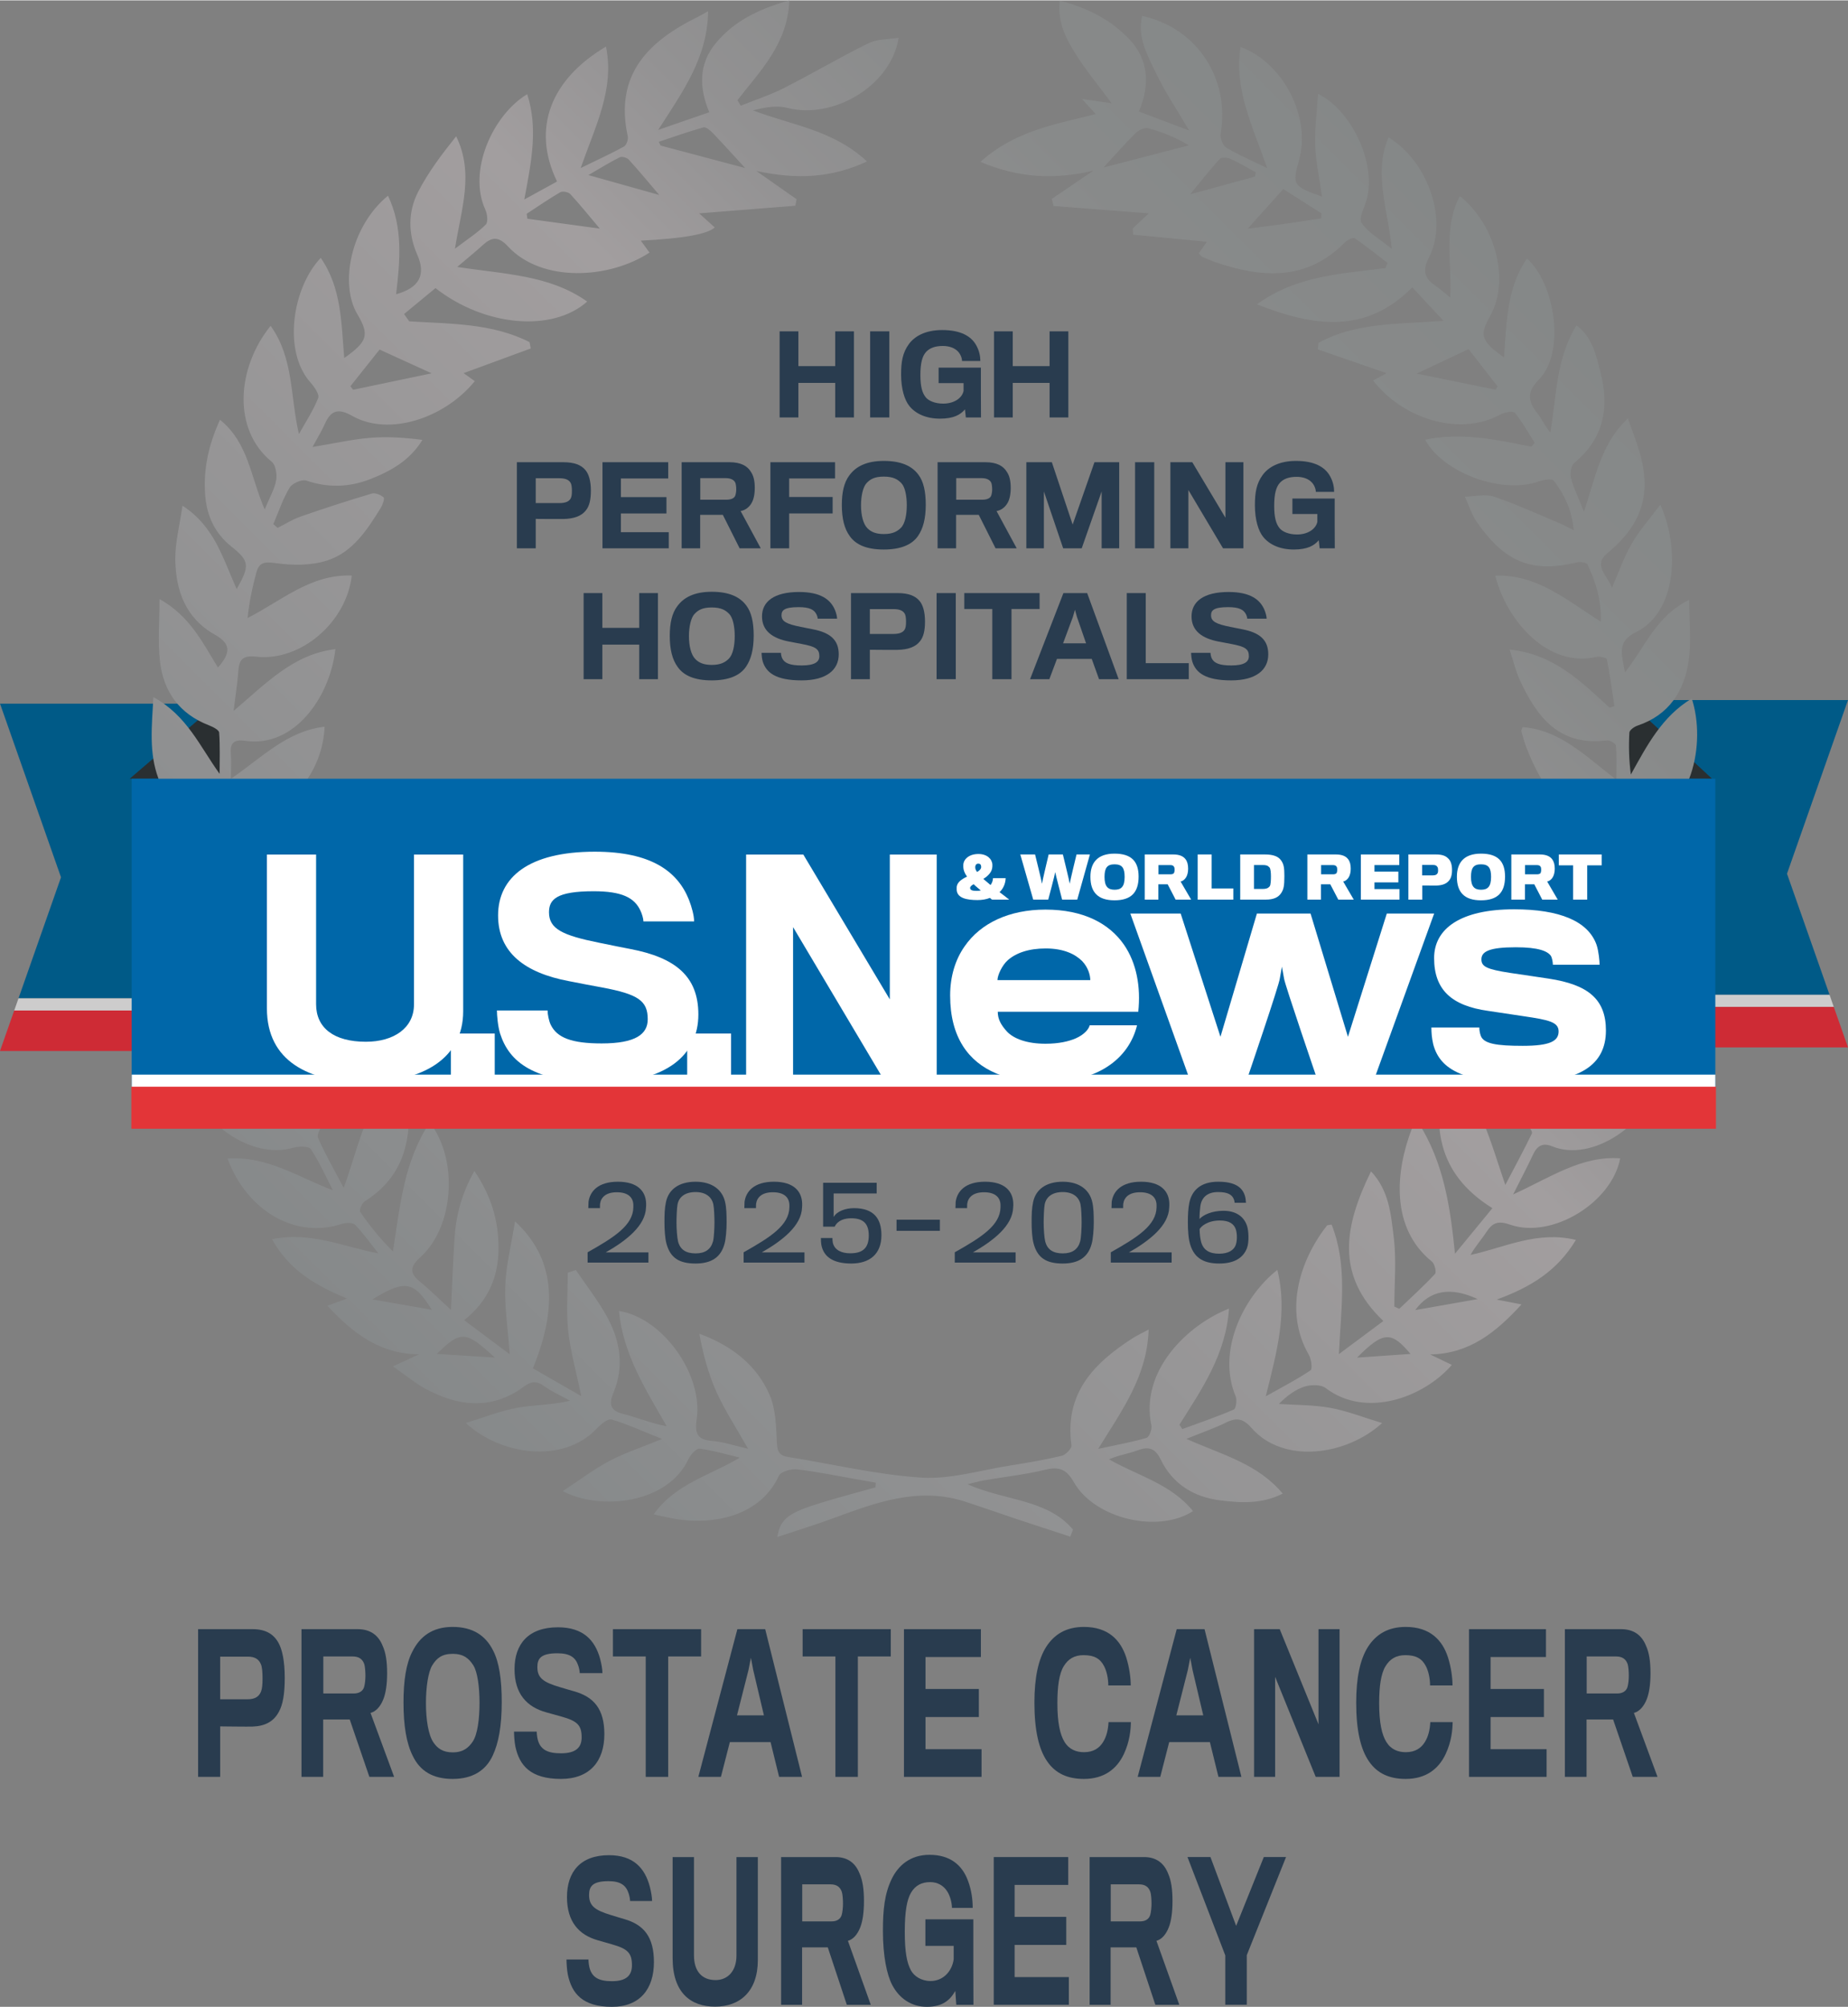<?xml version="1.0" encoding="UTF-8"?><svg id="Layer_1" xmlns="http://www.w3.org/2000/svg" xmlns:xlink="http://www.w3.org/1999/xlink" width="720" height="782" viewBox="0 0 720 781.699"><rect x="0" y="0" width="720" height="781.699" fill="#808080" stroke="none"/><defs><style>.cls-1{fill:#e33538;}.cls-2{fill:#0067a9;}.cls-3{fill:#fff;}.cls-4{fill:#ce2b35;}.cls-5{fill:#293c4f;}.cls-6{fill:url(#linear-gradient);fill-rule:evenodd;}.cls-7{fill:#2a2f31;}.cls-8{fill:#005a87;}.cls-9{fill:#cdcccc;}</style><linearGradient id="linear-gradient" x1="141.007" y1="522.148" x2="578.783" y2="84.373" gradientUnits="userSpaceOnUse"><stop offset="0" stop-color="#86898a"/><stop offset=".179" stop-color="#8f9091"/><stop offset=".589" stop-color="#a29e9f"/><stop offset=".702" stop-color="#939293"/><stop offset=".841" stop-color="#888a8a"/><stop offset="1" stop-color="#858888"/></linearGradient></defs><polygon class="cls-8" points=".006 273.984 85.295 273.984 85.295 388.812 7.207 388.812 23.768 341.643 .006 273.984"/><polygon class="cls-9" points="85.295 393.536 5.542 393.536 7.207 388.812 85.295 388.812 85.295 393.536"/><polygon class="cls-4" points="85.295 409.302 0 409.302 5.542 393.536 85.295 393.536 85.295 409.302"/><polygon class="cls-7" points="85.79 303.128 85.79 272.976 50.52 303.247 85.79 303.128"/><path class="cls-5" d="M108.653,666.762c-2.039,3.86-5.52,5.608-10.29,5.754-1.143.074-12.579-.072-12.579-.072v19.666h-8.599v-57.544h21.227c4.971,0,8.104,1.821,10.044,5.245,1.54,2.695,2.482,7.285,2.482,13.767,0,6.117-.696,10.343-2.285,13.184ZM101.692,648.333c-.795-2.039-2.384-3.059-5.07-3.059h-10.839v16.606h10.691c3.03,0,4.472-1.165,5.217-2.987.45-1.164.598-2.767.598-5.171,0-2.549-.197-4.442-.598-5.39Z"/><path class="cls-5" d="M149.381,661.809c-1.192,3.059-3.034,4.879-5.021,5.389l9.197,24.912h-9.643l-7.657-22.361h-10.34v22.361h-8.452v-57.544h21.874c5.02,0,8.104,2.405,9.742,6.483,1.195,2.623,1.743,5.973,1.743,10.709,0,4.37-.548,7.792-1.445,10.051ZM141.925,648.188c-.696-2.039-2.187-2.987-4.521-2.987h-11.436v14.423h11.929c1.891,0,3.382-.801,3.93-2.404.348-1.092.549-2.987.549-4.442,0-1.675-.151-3.642-.45-4.59Z"/><path class="cls-5" d="M192.149,642.944c2.285,4.442,3.333,11.071,3.333,20.03,0,9.396-1.245,15.952-3.48,20.76-2.735,5.973-7.956,9.177-15.659,9.177-7.657,0-12.726-3.06-15.56-9.032-2.44-4.881-3.579-11.728-3.579-20.76,0-8.522,1.041-15.151,3.379-19.666,2.932-5.973,7.805-9.761,15.76-9.761,7.805,0,12.825,3.279,15.807,9.251ZM184.147,678.416c1.888-2.768,2.682-8.814,2.682-15.15,0-6.191-.795-12.092-2.436-14.641-1.688-2.623-3.727-4.444-8.051-4.444-4.226,0-6.265,1.749-7.956,4.516-1.543,2.551-2.436,8.45-2.436,14.641,0,6.483.942,12.456,2.932,15.37,1.593,2.331,3.677,3.86,7.509,3.86,4.074,0,6.163-1.821,7.755-4.152Z"/><path class="cls-5" d="M218.562,692.911c-11.879,0-16.158-5.245-17.747-12.528-.397-1.895-.549-4.735-.549-5.901h8.849c0,1.02.249,2.768.548,3.642,1.093,3.351,3.677,4.807,8.898,4.807,5.966,0,8.054-2.404,8.054-6.191,0-4.735-1.642-6.411-8.005-8.158-1.142-.292-4.025-1.093-5.765-1.603-7.657-2.113-12.379-7.284-12.379-16.826,0-9.761,5.368-16.316,16.903-16.316,9.844,0,14.463,5.026,16.453,12.31.499,1.893.893,4.078.893,5.535h-8.845c0-.656-.25-1.967-.549-2.841-1.044-3.204-3.182-4.88-8.153-4.88-6.515,0-7.805,2.113-7.805,5.39,0,4.226,2.338,5.901,8.751,7.794,1.99.584,4.57,1.383,5.467,1.603,7.805,2.185,11.883,6.918,11.883,16.752,0,10.417-5.618,17.409-16.903,17.409Z"/><path class="cls-5" d="M260.334,645.201v46.909h-8.751v-46.909h-12.776v-10.635h34.351v10.635h-12.825Z"/><path class="cls-5" d="M280.876,692.11h-8.796l15.209-57.544h10.839l14.369,57.544h-8.951l-3.329-13.548h-15.859l-3.48,13.548ZM293.455,650.446l-.893-4.735-.949,4.807-4.472,17.627h10.49l-4.176-17.699Z"/><path class="cls-5" d="M334.233,645.201v46.909h-8.75v-46.909h-12.776v-10.635h34.351v10.635h-12.825Z"/><path class="cls-5" d="M352.194,692.11v-57.544h29.974v10.854h-21.576v12.454h20.781v10.927h-20.781v12.528h21.825v10.781h-30.224Z"/><path class="cls-5" d="M437.866,683.224c-2.735,5.827-7.706,9.687-15.56,9.687-6.314,0-11.085-2.113-14.319-6.846-3.231-4.662-4.971-12.018-4.971-22.873,0-9.759,1.54-16.898,4.574-21.705,3.182-4.953,7.857-7.794,14.716-7.794,9.446,0,14.266,5.099,16.457,11.8,1.241,3.86,1.786,8.086,1.786,10.999h-8.747c0-2.695-.598-5.463-1.593-7.43-1.54-3.059-3.927-4.37-8.054-4.37-3.628,0-6.012,1.529-7.706,4.298-1.786,2.913-2.482,7.794-2.482,14.423,0,7.648,1.041,12.236,2.784,15.077,1.835,2.987,4.62,4.006,7.605,4.006,3.73,0,6.015-1.675,7.407-3.932,1.343-2.185,1.94-4.59,2.137-7.794h8.701c-.053,3.059-.45,7.574-2.735,12.456Z"/><path class="cls-5" d="M452.048,692.11h-8.799l15.212-57.544h10.839l14.365,57.544h-8.947l-3.333-13.548h-15.855l-3.48,13.548ZM464.624,650.446l-.893-4.735-.946,4.807-4.475,17.627h10.49l-4.176-17.699Z"/><path class="cls-5" d="M512.612,692.11l-15.806-38.969v38.969h-8.205v-57.544h9.995l15.11,37.076v-37.076h8.205v57.544h-9.299Z"/><path class="cls-5" d="M563.234,683.224c-2.732,5.827-7.703,9.687-15.56,9.687-6.314,0-11.085-2.113-14.316-6.846-3.231-4.662-4.971-12.018-4.971-22.873,0-9.759,1.54-16.898,4.574-21.705,3.182-4.953,7.854-7.794,14.713-7.794,9.446,0,14.27,5.099,16.457,11.8,1.241,3.86,1.79,8.086,1.79,10.999h-8.751c0-2.695-.594-5.463-1.589-7.43-1.543-3.059-3.927-4.37-8.054-4.37-3.628,0-6.015,1.529-7.706,4.298-1.79,2.913-2.486,7.794-2.486,14.423,0,7.648,1.044,12.236,2.785,15.077,1.839,2.987,4.623,4.006,7.604,4.006,3.73,0,6.015-1.675,7.407-3.932,1.343-2.185,1.941-4.59,2.137-7.794h8.701c-.049,3.059-.446,7.574-2.735,12.456Z"/><path class="cls-5" d="M572.346,692.11v-57.544h29.978v10.854h-21.576v12.454h20.781v10.927h-20.781v12.528h21.825v10.781h-30.227Z"/><path class="cls-5" d="M641.611,661.809c-1.195,3.059-3.034,4.879-5.024,5.389l9.197,24.912h-9.643l-7.654-22.361h-10.343v22.361h-8.452v-57.544h21.874c5.02,0,8.104,2.405,9.745,6.483,1.192,2.623,1.74,5.973,1.74,10.709,0,4.37-.548,7.792-1.441,10.051ZM634.154,648.188c-.696-2.039-2.19-2.987-4.525-2.987h-11.436v14.423h11.932c1.891,0,3.382-.801,3.927-2.404.348-1.092.549-2.987.549-4.442,0-1.675-.151-3.642-.446-4.59Z"/><path class="cls-5" d="M238.414,781.699c-11.499,0-15.637-5.245-17.177-12.528-.387-1.895-.527-4.735-.527-5.901h8.564c0,1.02.239,2.768.527,3.642,1.062,3.35,3.561,4.807,8.613,4.807,5.776,0,7.798-2.404,7.798-6.191,0-4.735-1.589-6.411-7.748-8.158-1.104-.292-3.895-1.093-5.583-1.603-7.411-2.113-11.981-7.285-11.981-16.826,0-9.761,5.196-16.316,16.362-16.316,9.527,0,14.003,5.026,15.926,12.31.485,1.893.869,4.078.869,5.535h-8.568c0-.656-.239-1.967-.527-2.841-1.013-3.204-3.08-4.88-7.893-4.88-6.304,0-7.555,2.113-7.555,5.39,0,4.226,2.264,5.901,8.469,7.794,1.927.584,4.426,1.383,5.295,1.603,7.555,2.185,11.499,6.919,11.499,16.752,0,10.417-5.435,17.409-16.362,17.409Z"/><path class="cls-5" d="M278.612,781.625c-9.478,0-16.551-5.39-16.551-18.865v-39.407h8.321v38.313c0,6.047,2.985,9.615,8.42,9.615,4.767,0,8.135-3.568,8.135-9.541v-38.387h8.325v40.134c0,12.164-6.933,18.137-16.65,18.137Z"/><path class="cls-5" d="M335.217,750.596c-1.153,3.059-2.936,4.879-4.859,5.389l8.901,24.912h-9.334l-7.411-22.361h-10.009v22.361h-8.181v-57.543h21.171c4.862,0,7.847,2.404,9.432,6.483,1.157,2.623,1.684,5.973,1.684,10.709,0,4.37-.527,7.792-1.396,10.051ZM328,736.975c-.675-2.039-2.116-2.987-4.38-2.987h-11.067v14.423h11.552c1.828,0,3.27-.801,3.8-2.404.334-1.092.531-2.987.531-4.442,0-1.675-.148-3.643-.436-4.59Z"/><path class="cls-5" d="M372.578,780.897l-.387-5.389c-2.018,3.568-4.957,6.191-11.067,6.191-5.966,0-10.73-3.204-13.521-8.522-2.067-3.934-3.607-11.29-3.607-20.978,0-8.378.626-14.569,3.463-20.396,2.454-5.026,7.073-9.323,14.678-9.323,8.082,0,12.751,4.006,15.012,10.125,1.396,3.788,1.828,7.43,1.828,10.561h-8.086c0-1.893-.672-4.662-1.874-6.483-1.346-2.111-3.61-3.568-6.592-3.568-3.368,0-5.776,1.311-7.411,4.006-1.684,2.768-2.503,7.502-2.503,15.368,0,7.868.819,12.02,2.359,14.933,1.248,2.331,4.039,4.224,7.699,4.224,4.859,0,8.322-3.714,8.997-8.448v-5.245h-11.018v-10.343h18.668v17.773c0,7.065.049,15.296.049,15.514h-6.687Z"/><path class="cls-5" d="M387.175,780.897v-57.543h29.015v10.854h-20.886v12.454h20.116v10.926h-20.116v12.528h21.129v10.781h-29.257Z"/><path class="cls-5" d="M455.423,750.596c-1.157,3.059-2.935,4.879-4.862,5.389l8.902,24.912h-9.334l-7.411-22.361h-10.009v22.361h-8.177v-57.543h21.171c4.859,0,7.843,2.404,9.432,6.483,1.153,2.623,1.684,5.973,1.684,10.709,0,4.37-.531,7.792-1.396,10.051ZM448.206,736.975c-.675-2.039-2.12-2.987-4.38-2.987h-11.067v14.423h11.549c1.828,0,3.273-.801,3.801-2.404.337-1.092.531-2.987.531-4.442,0-1.675-.144-3.643-.432-4.59Z"/><path class="cls-5" d="M485.753,761.594v19.302h-8.371v-19.23l-14.727-38.313h8.951l10.009,26.805,10.779-26.805h8.663l-15.304,38.241Z"/><polygon class="cls-8" points="720 272.586 634.708 272.586 634.708 387.413 712.81 387.413 696.232 340.244 720 272.586"/><polygon class="cls-9" points="634.708 392.137 714.455 392.137 712.81 387.413 634.708 387.413 634.708 392.137"/><polygon class="cls-4" points="634.708 407.909 720 407.909 714.455 392.137 634.708 392.137 634.708 407.909"/><polygon class="cls-7" points="634.479 303.128 634.479 272.976 667.02 303.247 634.479 303.128"/><path class="cls-6" d="M589.098,394.967c-1.662-7.753-3.633-15.449-4.875-23.267-.676-4.262-.118-8.716-.118-13.081.628-.219,1.254-.432,1.882-.652,2.416,1.971,4.833,3.945,7.904,6.446-1.784-11.315-3.447-21.836-5.107-32.354.791-.225,1.585-.459,2.38-.69,13.763,9.451,20.902,23.963,29.894,38.666,1.022-5.649,2.232-11.271,2.881-16.952.116-1.007-1.938-2.993-3.278-3.31-13.701-3.293-19.735-13.446-23.315-25.739-1.031-3.545-1.316-7.303-2.181-12.367,14.101,5.619,21.842,16.329,31.088,28.655,1.014-7.26,1.92-12.722,2.377-18.217.066-.77-2.024-2.382-3.221-2.496-17.639-1.674-25.081-14.192-30.744-28.637-.8-2.042-1.328-4.196-1.953-6.306-.047-.175.131-.418.522-1.529,14.433,1.067,24.183,11.021,36.512,20.508,0-5.465.207-9.43-.166-13.336-.074-.809-2.383-2.149-3.503-2.004-18.653,2.41-27.425-9.231-34.069-23.815-1.437-3.159-2.223-6.618-3.853-11.594,17.45,1.861,27.997,12.663,38.969,22.68.619-.216,1.236-.427,1.858-.643-.919-6.096-1.725-12.219-2.934-18.259-.116-.578-2.839-1.194-4.143-.889-18.641,4.347-34.867-13.858-39.339-31.657,16.27-.587,27.659,9.43,41.126,17.939.305-8.648-2.06-15.577-5.162-22.272-.353-.762-2.718-1.141-3.954-.853-17.755,4.155-28.089.169-39.188-15.722-2.048-2.934-3.118-6.544-4.638-9.845,3.811-.075,7.969-1.171,11.366-.024,8.778,2.958,17.224,6.896,25.783,10.476,1.363.569,2.661,1.307,5.204,2.575-.619-8.064-3.74-13.959-7.726-19.311-.667-.895-4.084-.332-5.945.347-13.956,5.047-36.983-3.115-44.19-16.294,14.16-2.931,27.784-.018,41.413,2.735.429-.498.865-.993,1.298-1.49-2.525-3.954-4.795-8.114-7.753-11.703-.676-.818-4.04-.211-5.657.673-16.187,8.793-38.242,1.425-49.551-13.265,1.923-1.055,3.785-2.075,5.207-2.86-8.716-3.02-17.734-6.141-26.755-9.267.086-.842.169-1.689.255-2.537,14.373-7.919,30.605-7.27,48.716-8.582-4.677-5.017-8.132-8.725-12.168-13.058-18.191,18.345-38.355,15.336-60.529,6.629,15.683-11.386,33.172-11.866,50.112-14.145.255-.676.507-1.351.762-2.024-4.229-3.236-8.375-6.606-12.782-9.576-.652-.435-2.901.649-3.835,1.598-14.833,15.079-32.14,13.908-50.221,7.8-1.885-.637-3.713-1.452-5.539-2.258-.353-.157-.557-.658-1.108-1.354.993-1.423,2.06-2.94,3.097-4.419-9.564-.922-19.13-1.837-28.694-2.756-.062-.806-.127-1.609-.193-2.416,1.959-1.84,3.918-3.684,6.277-5.903-12.809-.984-24.96-1.92-37.104-2.857-.225-.924-.447-1.852-.672-2.777,4.893-3.328,9.786-6.656,16.134-10.974-15.601,3.615-29.363,2.721-43.953-3.444,13.526-12.24,29.517-14.676,44.904-18.626-2.051-2.264-3.746-4.137-5.441-6.01l-.083.104c3.411.495,6.819.987,11.73,1.698-5.212-7.042-9.854-12.619-13.701-18.706-3.864-6.105-7.512-12.545-6.529-21.282,10.699,2.807,19.708,7.32,26.877,14.78,7.732,8.037,8.423,17.719,3.962,28.43,6.39,2.409,12.21,4.605,19.607,7.394-4.911-8.354-9.341-14.898-12.729-21.945-3.381-7.033-7.593-14.142-5.592-22.689,21.347,4.635,34.295,24.456,30.576,45.972-.285,1.662.853,4.516,2.22,5.346,4.508,2.741,9.421,4.801,15.912,7.975-5.601-16.276-13.013-30.629-10.379-47.213,16.798,6.182,27.464,27.446,22.793,44.039-2.726,9.697-2.409,10.269,8.953,14.258-.987-6.971-2.407-13.351-2.652-19.779-.249-6.541.658-13.126,1.093-20.212,12.409,5.85,22.885,26.29,18.979,41.055-.827,3.118-3.239,7.314-2.042,9.149,2.374,3.663,6.742,6.034,11.786,10.159-1.479-15.686-7.261-29.435-1.248-43.42,15.313,9.282,23.306,32.078,15.761,46.719-2.925,5.675-1.482,8.351,2.827,11.321,1.538,1.058,2.931,2.326,5.444,4.342.696-14.027-2.766-27.301,3.758-39.541,13.784,11.048,19.669,32.727,11.783,46.73-4.265,7.575-3.529,9.792,5.427,16.149,1.013-13.558.99-27.019,8.932-38.55,10.876,9.673,15.189,36.52,4.576,47.248-4.623,4.677-4.274,8.42-.516,13.073,1.763,2.184,2.866,4.911,5.05,7.442,2.421-14,2.131-28.572,10.156-41.724,6.259,4.605,7.614,11.582,9.282,17.906,3.595,13.644,1.639,26.056-10.1,35.676-1.263,1.035-1.775,4.09-1.325,5.877.963,3.808,2.792,7.4,5.071,13.096,4.585-13.431,6.461-26.181,17.109-36.304,1.606,4.537,2.981,8.091,4.128,11.721,5.43,17.168,1.651,29.446-12.118,40.797-5.877,4.845.279,8.902,1.805,13.478,2.51-5.743,4.561-11.757,7.676-17.157,2.999-5.195,7.098-9.759,11.175-15.218,7.768,17.354,6.177,41.982-9.46,49.637-7.575,3.707-5.622,8.461-4.324,15.692,7.996-10.029,11.946-21.815,25.013-28.252,0,8.71.863,16.341-.195,23.697-1.719,11.911-7.702,21.213-19.918,25.297-1.274.427-3.129,1.742-3.189,2.736-.314,5.373-.148,10.775.578,16.326,6.304-11.332,12.127-22.621,23.729-29.603,5.652,17.183.273,45.165-20.796,49.169-5.954,1.129-7.379,6.511-5.503,17.686,8.701-10.42,16.896-20.561,29.841-25.072,1.402,18.036-10.616,36.168-24.02,39.108-10.503,2.309-12.124,5.329-11.878,17.986,5.643-4.102,10.615-8.322,16.158-11.588,5.5-3.239,11.57-5.515,18.211-8.594-.447,16.128-14.951,33.72-29.179,34.722-11.09.785-13.028,3.254-13.582,16.326,12.189-7.086,22.692-16.857,37.38-17.319-1.269,16.798-20.372,33.195-36.42,31.02-5.995-.812-7.954,1.067-9.4,6.159-1.183,4.155-3.284,8.049-4.44,12.66,13.126-7.092,26.038-13.875,41.416-14.169-4.988,17.814-26.548,32.748-42.19,26.349-3.672-1.5-5.853-.187-7.442,3.23-2.125,4.582-4.501,9.054-7.753,15.524,14.56-6.615,26.607-15.138,41.724-14.074-3.31,17.367-26.661,31.53-42.922,25.843-4.697-1.648-6.857-.744-9.252,2.934-1.891,2.913-4.288,5.5-6.167,8.879,13.303-2.902,25.976-9.525,41.075-5.859-7.409,12.275-17.823,18.469-30.875,23.252,3.687.711,5.966,1.15,9.691,1.867-10.156,11.116-20.479,19.251-35.608,19.498,2.75,1.322,5.498,2.641,8.464,4.069-11.102,12.82-33.595,20.905-49.145,9.039-1.873-1.428-5.747-1.375-8.239-.584-3.654,1.168-6.899,3.615-10.023,6.754,6.713.459,13.526.347,20.102,1.541,6.497,1.183,12.753,3.678,20.135,5.906-13.952,12.717-38.53,16.122-50.917,1.879-3.055-3.518-5.684-4.149-9.75-2.143-4.466,2.208-9.217,3.841-15.58,6.431,13.965,6.245,27.65,9.555,37.534,21.335-8.236,4.149-16.475,3.598-24.358,2.623-10.192-1.254-18.567-6.319-23.211-15.942-2.087-4.326-4.632-5.183-8.983-3.544-3.461,1.301-7.231,1.793-11.152,3.503,11.244,6.399,24.281,9.632,32.73,20.17-13.58,8.781-38.275,3.038-46.431-11.297-2.904-5.097-5.75-6.111-11.158-4.81-7.773,1.87-15.787,2.748-23.694,4.093-1.612.273-3.192.732-6.588,1.535,14.732,6.576,31.07,5.726,41.126,17.681-.359.916-.717,1.831-1.07,2.747-6.997-2.297-13.997-4.561-20.982-6.885-6.742-2.249-13.434-4.65-20.203-6.822-18.078-5.8-34.624.459-51.22,6.558-6.967,2.561-14.074,4.733-21.72,7.278,1.15-7.101,4.324-9.43,17.192-13.371,6.961-2.131,14.018-3.974,21.03-5.945.041-.611.089-1.23.13-1.84-2.563-.456-5.127-.916-7.69-1.366-7.682-1.334-15.331-2.946-23.063-3.823-2.294-.258-6.265.895-7.017,2.528-6.926,15.052-24.198,19.341-40.104,16.83-2.614-.409-5.192-1.094-8.663-1.838,8.574-11.985,21.877-15.073,33.56-22.087-5.204-1.239-10.37-2.818-15.645-3.491-1.304-.166-3.577,2.365-4.398,4.122-8.094,17.343-34.375,20.15-48.917,12.406,6.502-4.267,12.065-8.508,18.158-11.741,5.912-3.133,12.373-5.231,20.511-8.568-7.862-3.138-13.632-5.827-19.675-7.587-1.47-.423-4.203,1.858-5.729,3.486-13.316,14.202-38.067,10.109-51.045-2.131,7.27-2.217,13.517-4.745,20.004-5.918,6.478-1.176,13.206-.996,20.618-2.756-3.45-1.912-7.131-3.503-10.296-5.806-4.605-3.346-7.204.258-10.506,2.229-12.029,7.196-23.943,5.178-35.528-1.067-4.03-2.172-7.601-5.198-12.669-8.734,4.232-1.965,7.192-3.34,10.156-4.712-14.963-.021-25.612-7.966-35.72-18.908,2.673-.984,4.599-1.692,7.634-2.809-12.009-5.029-22.446-10.871-29.206-23.116,15.111-3.07,27.757,2.955,41.416,5.516-2.975-3.755-5.743-7.717-9.066-11.134-.922-.951-3.663-.845-5.272-.32-17.98,5.921-36.846-5.082-44.412-25.463,15.44-1.129,27.419,7.208,41.058,12.338-2.792-5.403-5.257-11.025-8.618-16.042-.818-1.221-4.787-1.12-6.982-.498-16.466,4.679-36.346-10.002-40.681-26.785,15.304-.074,27.891,7.379,42.299,15.245-2.978-7.261-5.023-12.797-7.584-18.078-.611-1.256-3.212-2.643-4.478-2.317-13.431,3.405-28.071-5.257-35.931-19.839-1.654-3.079-2.955-6.342-5.05-10.876,16.098.563,26.918,10.023,38.802,17.601.442-12.364-2.332-15.39-13.244-16.691-15.58-1.864-22.855-13.188-28.51-26.068-.788-1.787-1.147-3.758-1.695-5.628q6.594-2.253,34.881,17.041c1.947-8.355-1.935-15.375-9.567-17.287-16.131-4.057-28.021-21.664-25.881-39.271,13.443,3.823,20.633,15.278,30.086,24.562,1.369-12.749-.112-14.999-10.266-18.935-7.673-2.969-12.631-8.74-15.535-16.469-3.808-10.135-2.605-20.378-2-31.794,13.084,7.125,18.102,19.204,25.807,29.885,0-5.361.216-10.74-.187-16.075-.08-1.049-2.445-2.231-3.962-2.821-11.573-4.469-17.814-13.226-19.115-25.152-.818-7.531-.151-15.218-.151-24.044,11.985,6.721,16.842,17.121,22.77,26.684,5.319-6.076,4.842-9.383-1.31-12.871-11.365-6.443-15.159-17.186-15.313-29.271-.083-6.526,1.683-13.081,2.798-20.911,12.504,8.034,15.808,20.715,21.115,32.493,5.228-9.199,4.952-10.977-2.06-16.581-6.277-5.012-9.48-11.671-10.162-19.536-.871-10.115,1.093-19.711,5.717-29.855,11.102,8.941,11.908,22.304,17.432,34.932,2.018-4.917,3.885-8.022,4.454-11.353.394-2.309-.163-5.957-1.737-7.237-15.337-12.495-13.698-36.446-.421-52.942,9.087,12.684,7.572,27.493,11.039,42.178,2.582-4.647,5.563-9.146,7.498-14.048.56-1.428-1.515-4.365-3.008-6.052-10.956-12.364-6.964-37.006,4.007-48.555,8.168,11.81,7.984,25.464,9.155,39.019,8.991-6.336,9.949-8.962,5.112-17.065-7.035-11.795-2.611-34.226,11.929-46.173,5.948,12.536,4.674,25.421,3.162,38.399,9.163-2.543,11.671-7.655,8.257-15.378-3.613-8.168-3.678-16.738.335-24.538,3.965-7.703,9.279-14.711,14.812-21.617,7.035,14.448,2.003,28.163-.483,43.79,4.964-3.761,8.837-6.229,12.014-9.398.966-.96.608-4.131-.169-5.817-6.985-15.195,3.017-37.024,16.308-44.978,4.3,13.306,1.63,26.32-1.129,41.013,5.091-2.791,8.935-4.899,12.761-7-10.112-20.879-2.267-39.926,19.062-52.565,3.396,16.641-4.108,30.851-9.86,47.317,6.805-3.322,11.955-5.655,16.884-8.393.96-.533,1.728-2.762,1.467-3.962-5.264-24.079,8.073-37.108,27.449-46.618.779-.379,1.52-.839,3.853-2.143-.246,18.104-9.706,31.085-19.462,46.261,7.572-2.619,13.345-4.617,19.912-6.887-4.013-9.617-4.179-18.863,2.614-27.001,7.083-8.485,16.489-13.176,28.578-16.578-.617,16.955-11.38,27.469-20.227,38.891.433.717.869,1.431,1.304,2.146,5.649-2.279,11.496-4.17,16.905-6.92,11.046-5.61,21.726-11.943,32.837-17.411,3.363-1.66,7.643-1.458,11.777-2.154-2.919,18.635-25.336,32.007-43.515,27.301-4.072-1.052-8.651-.154-13.229.99,14.916,5.767,31.31,7.611,44.409,19.913-13.819,6.422-27.271,7.095-43.123,3.698,6.206,4.359,10.941,7.679,15.68,11.001-.157.847-.308,1.695-.462,2.543-12.195.969-24.394,1.935-37.493,2.976,2.163,1.95,4.108,3.704,6.079,5.48q-4.102,3.918-28.806,5.148c1.221,1.675,2.297,3.15,3.384,4.65-15.523,10.215-41.908,11.928-55.188-2.445-3.77-4.078-6.407-3.571-9.899-.364-2.676,2.46-5.515,4.733-9.836,8.407,18.624,2.857,36.014,3.124,50.645,13.484-13.499,12.036-39.851,9.798-59.106-5.239-4.016,3.313-8.126,6.71-12.24,10.103.673.948,1.343,1.9,2.012,2.848,15.974,1.005,32.226.649,46.875,8.094.157.827.311,1.647.471,2.471-8.728,3.207-17.456,6.41-26.163,9.611.898.64,2.614,1.867,4.36,3.118-11.745,14.456-33.444,21.649-47.72,13.553-5.471-3.1-8.331-2.241-10.723,3.159-1.197,2.709-2.786,5.246-4.783,8.947,8.378-1.384,15.295-2.961,22.29-3.559,6.73-.566,13.546-.122,20.541.791-4.964,8.079-12.421,12.204-20.375,15.301-8.082,3.141-16.365,3.473-24.841.557-1.74-.599-5.518,1.067-6.549,2.78-2.652,4.398-4.289,9.41-6.333,14.169.557.492,1.117.984,1.678,1.476,2.978-1.49,5.838-3.325,8.959-4.413,9.172-3.189,18.419-6.188,27.727-8.968,1.334-.394,3.447.504,4.608,1.494.468.4-.35,2.842-1.09,4.048-5.302,8.615-11.03,17.417-21.021,20.585-6.194,1.965-13.455,1.903-19.983.981-4.265-.605-6.422-.32-7.483,3.642-1.523,5.684-2.804,11.437-3.414,17.743,13.295-6.751,24.619-17.183,40.578-16.534-2.072,18.283-19.963,33.533-37.187,31.598-5.314-.599-6.701,1.097-7.021,5.723-.305,4.49-1.043,8.95-1.831,15.426,12.993-11.093,23.481-22.168,39.671-24.082-2.214,19.246-16.398,38.488-35.107,35.714-3.947-.584-5.995.465-5.646,4.843.222,2.777.039,5.584.039,9.949,12.325-8.476,22.022-18.674,36.485-20.28-.643,17.868-13.991,33.696-30.335,36.218-3.684.569-5.225,1.784-4.7,5.474.637,4.448,1.168,8.9,2.688,13.526,8.947-10.067,16.747-20.487,29.357-26.29,1.6,18.001-7.785,32.125-24.073,37.824-1.417.498-3.527,2.362-3.402,3.346.696,5.482,1.985,10.891,3.962,16.285,8.026-14.068,15.195-27.991,29.42-38.625,1.597,13.2-.154,24.364-4.798,35.587,2.904-2.694,5.809-5.391,9.567-8.888,3.322,13.146.652,24.603-2.691,36.017-6.134,5.192-12.299,10.349-18.392,15.591-.768.655-1.814,1.992-1.598,2.635,2.054,6.158,4.353,12.236,6.582,18.342,4.662-10.159,7.901-19.465,11.045-28.8.874-2.596,1.47-5.284,2.193-7.925,3.12-2.795,6.238-5.589,9.409-8.423,7.299,17.758,3.867,42.148-14.104,52.714-1.535.91-3.23,4.241-2.682,5.524,2.588,6.037,5.927,11.76,10.023,19.536,6.297-17.34,8.713-34.416,23.226-46.561.554,3.477,1.239,6.935,1.636,10.432,1.894,16.765-1.12,31.538-16.662,41.354-1.099.696-2.264,3.45-1.793,4.134,3.716,5.382,7.824,10.491,12.761,15.405,2.771-17.521,4.179-34.884,14.341-50.233,11.253,14.48,9.419,40.595-3.538,52.355-4.407,4.004-4.327,6.351-.044,9.848,3.912,3.195,7.489,6.799,11.852,10.812.48-9.981.803-18.899,1.372-27.798.569-8.888,2.709-17.349,7.764-26.349,6.65,9.901,9.43,19.527,9.386,30.152-.05,11.036-3.859,20.375-13.381,27.994,6.022,4.505,11.179,8.354,17.74,13.259-.729-10.222-2.051-18.555-1.719-26.826.323-7.99,2.347-15.909,3.799-24.948,15.132,14.03,17.097,32.534,6.958,57.269,5.649,3.245,11.401,6.549,18.863,10.832-2.062-9.922-4.267-17.601-5.106-25.419-.794-7.474-.172-15.091-.172-22.651,1.049-.359,2.098-.717,3.15-1.076,4.199,6.253,8.962,12.213,12.474,18.834,4.834,9.128,6.372,18.902,2.19,28.919-1.704,4.081-1.621,7.015,3.775,8.334,5.589,1.369,10.939,3.716,16.97,4.771-8.292-14.421-16.964-28.027-18.623-44.89,16.949,2.57,32.825,24.63,30.3,42.071-.856,5.907.388,8.156,6.301,8.6,4.075.311,8.067,1.725,13.733,3.02-4.76-8.423-9.137-15.04-12.34-22.173-3.183-7.089-5.195-14.7-6.674-22.666,12.524,4.614,22.251,12.074,27.378,23.813,2.377,5.45,2.522,12.041,2.818,18.152.166,3.438.516,5.441,4.276,6.046,17.364,2.768,34.627,6.935,52.088,8.058,11.288.723,22.873-2.875,34.304-4.68,6.813-1.082,13.632-2.223,20.336-3.817,1.562-.37,3.956-2.872,3.79-4.087-2.798-20.209,8.719-32.042,23.952-41.798,1.453-.928,3.035-1.651,6.123-3.311-.581,18.125-10.18,31.144-19.669,46.496,7.575-1.645,13.309-2.646,18.854-4.294,1.058-.311,2.202-3.337,1.887-4.81-4.534-21.317,14.08-39.212,30.229-45.542-1.179,17.752-10.562,31.364-19.311,45.228.377.566.756,1.135,1.129,1.707,6.709-2.469,13.487-4.771,20.037-7.599.877-.379,1.348-3.752.738-5.198-7.368-17.42,2.824-38.613,16.249-49.222,4.063,16.404-.139,31.734-4.513,49.249,7.029-3.962,12.459-6.715,17.443-10.126.818-.563.314-4.354-.655-6.034-9.676-16.697-3.871-36.396,7.041-50.346.199-.258.806-.193,1.823-.391,6.25,15.71,3.731,32.102,2.827,50.467,6.647-4.946,11.778-8.769,17.343-12.91-19.083-18.104-15.02-37.412-4.813-58.312,7.149,7.646,7.747,16.937,8.829,25.52,1.129,8.92.252,18.093.252,27.158.64.297,1.286.59,1.926.889,4.688-4.481,9.513-8.841,13.92-13.585.646-.699-.116-3.944-1.189-4.813-16.3-13.146-14.201-35.246-7.839-51.727.27-.69,1.242-1.114,2.634-2.309,9.783,15.576,12.326,32.445,14.178,50.977,4.692-5.714,9.38-11.422,14.581-17.755-21.83-13.585-24.035-32.757-17.873-56.172,13.185,13.671,17.043,30.137,22.902,47.127,3.491-6.656,7.065-13.28,10.358-20.037.314-.649-.851-2.448-1.758-3.198-19.391-16.074-23.738-30.285-15.894-53.949,3.53,3.684,6.799,7.095,10.067,10.506,2.262,6.615,4.653,13.185,6.742,19.85,1.639,5.248,2.907,10.604,4.342,15.92,3.707-5.435,5.895-10.704,7.56-16.14.477-1.547.083-4.283-1.002-5.225-5.743-4.976-11.831-9.549-17.802-14.261ZM147.887,136.041c-3.563,4.472-7.469,9.383-11.375,14.287.356.46.714.913,1.07,1.369,10.097-2.113,20.197-4.226,30.59-6.404-6.807-3.106-12.966-5.916-20.286-9.252ZM290.308,65.311c-4.282-4.662-8.337-9.184-12.533-13.567-.996-1.043-2.723-2.537-3.684-2.27-5.883,1.63-11.641,3.708-17.444,5.634.249.486.495.969.741,1.455,10.944,2.91,21.892,5.82,32.919,8.748ZM572.188,135.869c-7.033,3.311-13.336,6.274-20.262,9.531,10.826,2.214,20.799,4.253,30.78,6.292.249-.445.492-.886.741-1.331-3.746-4.819-7.489-9.644-11.259-14.492ZM429.95,65.101c11.102-2.875,22.176-5.746,33.258-8.615-5.133-3.126-10.447-5.231-15.935-6.698-1.408-.373-3.767.86-4.982,2.069-4.191,4.143-8.067,8.6-12.34,13.244ZM233.688,88.919c-4.104-4.872-7.664-9.306-11.505-13.472-.744-.803-2.987-1.224-3.891-.705-4.481,2.596-8.748,5.566-13.093,8.405.095.643.19,1.283.282,1.923,9.187,1.254,18.368,2.507,28.207,3.849ZM499.965,73.509c-4.683,5.216-9,10.026-13.852,15.431,5.613-.726,10.358-1.295,15.088-1.962,4.528-.638,9.042-1.378,13.561-2.072.018-.652.039-1.31.059-1.968-4.935-3.13-9.866-6.262-14.856-9.43ZM611.589,398.393c.527.086,1.061.166,1.588.243,1.239-4.605,2.694-9.17,3.568-13.849.243-1.281-.853-3.465-2.009-4.256-5.486-3.743-11.205-7.154-16.575-10.518,4.353,9.199,8.891,18.789,13.428,28.38ZM121.036,371.3c-5.903,3.385-10.689,6.034-15.357,8.867-1.215.744-3.088,2.323-2.907,3.106,1.194,5.103,2.874,10.103,4.896,16.777,4.976-10.705,8.989-19.332,13.369-28.75ZM256.852,75.806c-4.407-5.162-8.037-9.578-11.893-13.781-.703-.77-2.641-1.313-3.488-.898-3.669,1.802-7.145,3.995-12.228,6.932,9.916,2.783,18.131,5.089,27.608,7.747ZM488.964,68.663c.107-.56.213-1.12.317-1.683-3.242-1.758-6.413-3.678-9.765-5.195-1.221-.554-3.571-.794-4.22-.086-3.882,4.22-7.418,8.763-11.602,13.852,9.101-2.484,17.189-4.685,25.271-6.887ZM145.065,506.099c8.064,1.408,15.328,2.667,23.16,4.033-7.012-11.274-10.396-11.819-23.16-4.033ZM551.389,510.254c8.763-1.541,16.404-2.889,24.328-4.282q-15.826-7.391-24.328,4.282ZM528.711,528.782c6.87-.477,13.737-.954,20.837-1.446-7.486-8.932-10.562-8.894-20.837,1.446ZM170.196,527.336c7.726.483,14.43.91,22.609,1.426-11.33-10.497-13.342-10.598-22.609-1.426Z"/><path class="cls-5" d="M325.405,162.491v-13.461h-14.351v13.461h-7.305v-33.544h7.305v13.544h14.351v-13.544h7.305v33.544h-7.305Z"/><path class="cls-5" d="M339.014,162.491v-33.544h7.471v33.544h-7.471Z"/><path class="cls-5" d="M376.301,162.491l-.341-3.143c-1.783,2.081-4.374,3.61-9.766,3.61-5.263,0-9.468-1.868-11.932-4.969-1.824-2.293-3.185-6.582-3.185-12.229,0-4.883.555-8.492,3.059-11.888,2.165-2.93,6.243-5.435,12.951-5.435,7.133,0,11.254,2.334,13.247,5.901,1.234,2.21,1.617,4.332,1.617,6.158h-7.137c0-1.104-.594-2.718-1.652-3.779-1.192-1.23-3.185-2.08-5.822-2.08-2.971,0-5.094.763-6.539,2.335-1.484,1.614-2.208,4.373-2.208,8.96,0,4.586.724,7.006,2.082,8.704,1.104,1.359,3.568,2.463,6.796,2.463,4.285,0,7.344-2.166,7.942-4.926v-3.057h-9.724v-6.029h16.474v10.36c0,4.119.042,8.918.042,9.044h-5.903Z"/><path class="cls-5" d="M408.929,162.491v-13.461h-14.351v13.461h-7.302v-33.544h7.302v13.544h14.351v-13.544h7.305v33.544h-7.305Z"/><path class="cls-5" d="M228.258,198.699c-1.74,2.25-4.714,3.27-8.789,3.354-.974.042-10.74-.042-10.74-.042v11.465h-7.348v-33.544h18.13c4.247,0,6.922,1.06,8.578,3.057,1.318,1.571,2.123,4.245,2.123,8.024,0,3.567-.594,6.031-1.955,7.687ZM222.313,187.955c-.679-1.188-2.039-1.782-4.332-1.782h-9.253v9.68h9.127c2.591,0,3.821-.678,4.458-1.74.383-.68.51-1.614.51-3.015,0-1.487-.169-2.591-.51-3.143Z"/><path class="cls-5" d="M234.73,213.475v-33.544h25.608v6.326h-18.429v7.262h17.747v6.368h-17.747v7.304h18.64v6.284h-25.819Z"/><path class="cls-5" d="M292.836,195.811c-1.02,1.784-2.591,2.844-4.289,3.143l7.854,14.521h-8.234l-6.539-13.036h-8.835v13.036h-7.218v-33.544h18.682c4.289,0,6.922,1.401,8.325,3.777,1.02,1.529,1.484,3.482,1.484,6.242,0,2.549-.464,4.544-1.23,5.86ZM286.466,187.871c-.594-1.19-1.867-1.742-3.864-1.742h-9.766v8.407h10.192c1.614,0,2.886-.466,3.354-1.401.296-.636.468-1.74.468-2.589,0-.977-.13-2.123-.383-2.675Z"/><path class="cls-5" d="M307.461,186.257v7.218h16.945v6.412h-16.945v13.588h-7.302v-33.544h25.179v6.326h-17.877Z"/><path class="cls-5" d="M357.84,184.814c1.951,2.589,2.844,6.453,2.844,11.677,0,5.477-1.062,9.299-2.971,12.101-2.338,3.482-6.796,5.351-13.38,5.351-6.539,0-10.87-1.784-13.289-5.266-2.081-2.844-3.059-6.836-3.059-12.101,0-4.968.893-8.833,2.89-11.464,2.503-3.482,6.666-5.69,13.458-5.69,6.669,0,10.958,1.911,13.507,5.393ZM351.002,205.493c1.614-1.614,2.292-5.138,2.292-8.833,0-3.609-.679-7.049-2.078-8.534-1.448-1.529-3.185-2.591-6.884-2.591-3.607,0-5.347,1.02-6.792,2.633-1.315,1.485-2.081,4.925-2.081,8.534,0,3.779.809,7.262,2.506,8.959,1.361,1.359,3.143,2.252,6.413,2.252,3.48,0,5.263-1.062,6.623-2.42Z"/><path class="cls-5" d="M392.553,195.811c-1.02,1.784-2.595,2.844-4.289,3.143l7.854,14.521h-8.237l-6.539-13.036h-8.835v13.036h-7.214v-33.544h18.682c4.289,0,6.919,1.401,8.321,3.777,1.02,1.529,1.487,3.482,1.487,6.242,0,2.549-.468,4.544-1.23,5.86ZM386.183,187.871c-.598-1.19-1.87-1.742-3.867-1.742h-9.766v8.407h10.195c1.61,0,2.883-.466,3.354-1.401.295-.636.464-1.74.464-2.589,0-.977-.127-2.123-.38-2.675Z"/><path class="cls-5" d="M429.214,213.475v-22.166l-7.77,22.166h-7.221l-7.513-22.166v22.166h-6.838v-33.544h9.935l8.114,24.288,8.49-24.288h9.64v33.544h-6.838Z"/><path class="cls-5" d="M442.233,213.475v-33.544h7.474v33.544h-7.474Z"/><path class="cls-5" d="M476.506,213.475l-13.503-22.718v22.718h-7.007v-33.544h8.532l12.909,21.612v-21.612h7.007v33.544h-7.938Z"/><path class="cls-5" d="M514.145,213.475l-.341-3.143c-1.782,2.081-4.373,3.61-9.766,3.61-5.263,0-9.468-1.868-11.929-4.969-1.828-2.292-3.185-6.582-3.185-12.229,0-4.883.552-8.492,3.055-11.888,2.166-2.93,6.244-5.435,12.952-5.435,7.133,0,11.253,2.334,13.247,5.901,1.234,2.21,1.614,4.332,1.614,6.158h-7.133c0-1.104-.594-2.718-1.656-3.779-1.188-1.23-3.185-2.079-5.815-2.079-2.974,0-5.098.763-6.539,2.334-1.487,1.614-2.211,4.373-2.211,8.96,0,4.586.724,7.007,2.081,8.704,1.104,1.359,3.568,2.463,6.796,2.463,4.289,0,7.344-2.166,7.938-4.926v-3.057h-9.721v-6.029h16.474v10.361c0,4.118.042,8.917.042,9.044h-5.903Z"/><path class="cls-5" d="M249.039,264.459v-13.461h-14.354v13.461h-7.302v-33.544h7.302v13.544h14.354v-13.544h7.302v33.544h-7.302Z"/><path class="cls-5" d="M290.797,235.797c1.955,2.59,2.848,6.453,2.848,11.677,0,5.477-1.062,9.299-2.974,12.101-2.335,3.482-6.792,5.351-13.377,5.351-6.539,0-10.87-1.785-13.289-5.266-2.081-2.844-3.059-6.836-3.059-12.101,0-4.968.893-8.833,2.886-11.464,2.507-3.482,6.665-5.69,13.461-5.69,6.669,0,10.958,1.911,13.504,5.393ZM283.963,256.477c1.61-1.614,2.292-5.138,2.292-8.833,0-3.609-.682-7.049-2.081-8.534-1.445-1.529-3.185-2.591-6.88-2.591-3.61,0-5.347,1.02-6.796,2.633-1.315,1.485-2.078,4.925-2.078,8.534,0,3.779.805,7.262,2.507,8.96,1.357,1.359,3.143,2.251,6.412,2.251,3.48,0,5.263-1.062,6.624-2.42Z"/><path class="cls-5" d="M312.345,264.927c-10.15,0-13.799-3.059-15.16-7.304-.341-1.104-.468-2.76-.468-3.44h7.559c0,.594.211,1.614.468,2.123.935,1.953,3.143,2.802,7.601,2.802,5.094,0,6.88-1.401,6.88-3.609,0-2.76-1.403-3.737-6.838-4.755-.974-.171-3.438-.638-4.926-.935-6.539-1.23-10.575-4.247-10.575-9.809,0-5.69,4.588-9.512,14.442-9.512,8.402,0,12.354,2.93,14.052,7.176.425,1.104.763,2.378.763,3.227h-7.559c0-.382-.211-1.146-.464-1.656-.893-1.868-2.718-2.844-6.965-2.844-5.565,0-6.669,1.23-6.669,3.141,0,2.463,1.997,3.44,7.474,4.544,1.702.339,3.91.807,4.672.933,6.669,1.274,10.149,4.034,10.149,9.766,0,6.073-4.799,10.15-14.439,10.15Z"/><path class="cls-5" d="M358.434,249.683c-1.74,2.25-4.715,3.27-8.789,3.354-.974.042-10.74-.042-10.74-.042v11.465h-7.348v-33.544h18.13c4.247,0,6.922,1.06,8.578,3.057,1.318,1.571,2.124,4.245,2.124,8.024,0,3.567-.594,6.031-1.955,7.687ZM352.489,238.939c-.679-1.188-2.039-1.782-4.331-1.782h-9.253v9.68h9.126c2.591,0,3.822-.678,4.458-1.74.383-.68.51-1.614.51-3.015,0-1.487-.168-2.591-.51-3.143Z"/><path class="cls-5" d="M364.906,264.459v-33.544h7.474v33.544h-7.474Z"/><path class="cls-5" d="M394.086,237.113v27.346h-7.474v-27.346h-10.912v-6.198h29.341v6.198h-10.955Z"/><path class="cls-5" d="M408.834,264.459h-7.513l12.994-33.544h9.253l12.273,33.544h-7.643l-2.844-7.898h-13.549l-2.971,7.898ZM419.578,240.171l-.763-2.762-.809,2.804-3.821,10.276h8.961l-3.568-10.318Z"/><path class="cls-5" d="M439.002,264.459v-33.544h7.39v27.302h16.773v6.242h-24.163Z"/><path class="cls-5" d="M479.699,264.927c-10.15,0-13.802-3.059-15.16-7.304-.341-1.104-.468-2.76-.468-3.44h7.559c0,.594.211,1.614.467,2.123.932,1.953,3.14,2.802,7.601,2.802,5.094,0,6.876-1.401,6.876-3.609,0-2.76-1.399-3.737-6.834-4.755-.977-.171-3.442-.638-4.926-.935-6.539-1.23-10.575-4.247-10.575-9.809,0-5.69,4.588-9.512,14.439-9.512,8.406,0,12.354,2.93,14.055,7.176.422,1.104.763,2.378.763,3.227h-7.559c0-.382-.211-1.146-.468-1.656-.89-1.868-2.718-2.844-6.965-2.844-5.562,0-6.666,1.23-6.666,3.141,0,2.463,1.997,3.44,7.474,4.544,1.698.339,3.906.807,4.672.933,6.665,1.274,10.146,4.034,10.146,9.766,0,6.073-4.799,10.15-14.435,10.15Z"/><rect class="cls-2" x="51.303" y="303.247" width="617.003" height="120.186"/><g id="U.S.News"><path class="cls-3" d="M142.119,421.453c-21.842,0-38.127-8.191-38.127-28.717v-59.959h19.163v58.312c0,9.199,6.876,14.622,19.397,14.622,10.977,0,18.733-5.423,18.733-14.504v-58.43h19.175v61.068c0,18.522-15.953,27.608-38.34,27.608Z"/><path class="cls-3" d="M175.658,420.345v-17.835h17.097v17.835h-17.097Z"/><path class="cls-3" d="M234.394,421.565c-26.486,0-36.026-7.978-39.555-19.062-.892-2.875-1.23-7.208-1.23-8.974h19.729c0,1.553.56,4.209,1.221,5.542,2.442,5.091,8.203,7.297,19.835,7.297,13.315,0,17.968-3.633,17.968-9.413,0-7.208-3.669-9.75-17.841-12.406-2.558-.45-8.986-1.671-12.856-2.448-17.085-3.213-27.606-11.066-27.606-25.599,0-14.86,11.964-24.835,37.682-24.835,21.951,0,32.262,7.658,36.68,18.73,1.123,2.893,2.012,6.2,2.012,8.428h-19.746c0-1.002-.552-2.981-1.218-4.315-2.323-4.884-7.092-7.433-18.173-7.433-14.516,0-17.399,3.213-17.399,8.203,0,6.437,5.204,8.974,19.515,11.855,4.416.889,10.186,2.104,12.181,2.442,17.408,3.331,26.497,10.527,26.497,25.505,0,15.831-12.524,26.482-37.697,26.482Z"/><path class="cls-3" d="M267.731,420.345v-17.835h17.091v17.835h-17.091Z"/><path class="cls-3" d="M344.236,420.345l-35.249-59.296v59.296h-18.297v-87.569h22.287l33.696,56.421v-56.421h18.282v87.569h-20.719Z"/><path class="cls-3" d="M431.274,415.531c-5.643,3.64-13.528,5.874-23.967,5.874-14.343,0-25.961-4.226-32.179-14.101-3.186-5.05-4.943-11.511-4.943-19.613,0-7.397,2.001-13.976,5.637-19.145,6.224-9.045,17.382-14.32,31.485-14.32,14.794,0,24.897,5.4,30.647,13.739,4.819,7.042,6.579,16.323,5.524,26.068h-54.738c0,2.94,1.301,5.174,3.524,7.646,2.718,2.934,7.993,4.807,15.043,4.807,5.284,0,9.158-.936,11.863-2.11,3.402-1.529,5.044-3.64,5.379-5.062h18.451c-1.512,6.236-5.275,12.097-11.727,16.217ZM421.646,374.308c-2.715-2.703-7.178-4.943-14.228-4.943-6.68,0-11.618,1.778-14.791,4.593-2.235,1.997-3.998,5.862-3.998,7.747h36.159c0-1.885-.803-4.931-3.141-7.397Z"/><path class="cls-3" d="M535.395,420.345h-22.188s-12.696-37.11-12.919-39.226c-.133-.824-.839-4.647-.839-4.647,0,0-.693,3.823-.806,4.523-.118,2.24-12.806,39.351-12.806,39.351h-22.334l-23.119-64.589h19.616l15.503,48.022,14.202-48.022h20.897l14.572,48.022,15.141-48.022h18.448l-23.368,64.589Z"/><path class="cls-3" d="M593.271,421.518c-21.851,0-32.182-4.339-34.893-14.913-.569-2.584-.69-4.351-.69-6.461h18.67c0,.83.113,1.992.584,3.295,1.177,3.047,6.108,3.865,16.33,3.865,10.687,0,13.976-1.873,13.976-5.625,0-3.657-3.885-4.475-13.401-5.886-2.454-.344-10.207-1.517-14.074-2.11-14.216-1.992-21.03-8.215-21.03-20.568,0-11.487,10.326-19.002,31.121-19.002,17.72,0,28.895,4.581,32.173,13.851.833,2.472,1.182,6.455,1.182,7.741h-18.202c0-.699-.252-2.685-.821-3.515-1.298-1.755-4.703-3.29-13.624-3.29-10.337,0-13.401,1.665-13.401,4.706,0,2.815,2.006,3.864,11.167,5.281,3.758.575,12.806,1.867,15.026,2.229,15.491,2.347,22.319,8.103,22.319,20.2,0,13.384-10.094,20.2-32.41,20.2Z"/></g><g id="_World_Report"><path class="cls-3" d="M385.928,344.654c.572-.735.907-1.671.958-2.673h4.931c-.08,2.205-.978,4.114-2.383,5.453,1.168.865,2.489,1.885,3.77,2.91h-6.704c-.279-.219-.572-.456-.824-.681-1.349.575-3.159.853-4.837.853-4.182,0-7.948-.764-8.109-3.995-.021-.273,0-.681,0-.913.048-1.991,1.959-3.242,4.033-4.232-1.028-1.44-1.422-2.65-1.449-3.711v-.889c.098-2.169,2.22-4.214,5.889-4.214,3.358,0,5.296,1.938,5.432,4.072.018.16,0,.646,0,.77-.054,2.229-1.766,3.775-3.524,4.866.788.64,1.811,1.553,2.815,2.383ZM377.968,345.769c0,.847.791,1.167,2.62,1.167.498,0,1.099-.059,1.541-.172-1.002-.871-2.06-1.683-2.789-2.43-.815.45-1.372.93-1.372,1.435ZM382.265,337.773v-.35c-.021-.587-.293-1.103-1.108-1.103-.786,0-1.112.539-1.185,1.167-.024.131-.024.32,0,.468.036.486.276,1.043.714,1.618.898-.533,1.526-1.12,1.579-1.802Z"/><path class="cls-3" d="M419.707,350.344h-5.889s-2.626-10.142-2.697-10.71c-.024.598-2.718,10.71-2.718,10.71h-5.847l-5.038-17.598h5.755s2.697,10.871,2.697,11.416c0-.545,2.596-11.416,2.596-11.416h5.539s2.67,10.871,2.67,11.416c0-.545,2.649-11.416,2.649-11.416h5.216l-4.935,17.598Z"/><path class="cls-3" d="M443.612,341.376c0,6.194-2.948,9.235-9.386,9.235-6.463,0-9.389-3.142-9.389-9.158,0-5.619,2.878-9.033,9.389-9.033,6.641,0,9.386,3.088,9.386,8.956ZM438.168,341.507c0-3.486-.957-4.92-3.942-4.92-2.866,0-3.894,1.387-3.894,4.92,0,3.728,1.348,4.979,3.918,4.979,2.475,0,3.918-1.049,3.918-4.979Z"/><path class="cls-3" d="M462.128,341.619c-.554.943-1.351,1.494-2.16,1.672l4.116,7.053h-6.048l-3.094-5.963h-3.631v5.963h-5.316v-17.598h11.137c2.344,0,3.87.67,4.75,1.837.688.889,1.026,2.069,1.026,3.722,0,1.422-.308,2.531-.779,3.313ZM457.446,337.619c-.255-.569-.77-.735-1.55-.735h-4.54v3.598h4.656c.664,0,1.233-.16,1.426-.599.133-.308.204-.777.204-1.132,0-.397-.039-.871-.196-1.132Z"/><path class="cls-3" d="M466.627,350.344v-17.598h5.447v13.235h8.446v4.362h-13.893Z"/><path class="cls-3" d="M493.125,350.344h-9.922v-17.598h9.661c3.18,0,5.166.771,6.247,2.288,1.09,1.493,1.295,2.969,1.295,6.164,0,3.752-.276,5.133-1.239,6.585-1.061,1.624-2.881,2.561-6.043,2.561ZM495.17,341.199c0-1.263-.124-2.892-.551-3.39-.676-.759-1.331-.948-2.661-.948h-3.393v9.324h3.393c1.369,0,2.098-.291,2.712-1.002.454-.563.501-2.555.501-3.983Z"/><path class="cls-3" d="M525.493,341.619c-.557.943-1.357,1.494-2.175,1.672l4.122,7.053h-6.025l-3.118-5.963h-3.63v5.963h-5.302v-17.598h11.128c2.344,0,3.871.67,4.748,1.837.693.889,1.016,2.069,1.016,3.722,0,1.422-.308,2.531-.765,3.313ZM520.822,337.619c-.273-.569-.797-.735-1.576-.735h-4.528v3.598h4.647c.661,0,1.239-.16,1.438-.599.127-.308.193-.777.193-1.132,0-.397-.036-.871-.172-1.132Z"/><path class="cls-3" d="M530.211,350.344v-17.598h14.954v4.137h-9.658v2.555h9.303v4.185h-9.303v2.608h9.756v4.114h-15.052Z"/><path class="cls-3" d="M564.42,343.072c-1.008,1.185-2.697,1.737-4.854,1.784-.667.012-5.427-.024-5.427-.024v5.512h-5.423v-17.598h10.826c2.122,0,3.636.468,4.599,1.476,1.029.877,1.583,2.394,1.583,4.581,0,1.95-.421,3.337-1.304,4.268ZM560.061,337.666c-.3-.563-.806-.83-1.695-.83h-4.297v4.054h4.232c1.02,0,1.526-.338,1.784-.824.172-.32.211-.646.211-1.162,0-.551-.068-1.008-.234-1.239Z"/><path class="cls-3" d="M586.38,341.376c0,6.194-2.937,9.235-9.371,9.235-6.472,0-9.392-3.142-9.392-9.158,0-5.619,2.875-9.033,9.392-9.033,6.629,0,9.371,3.088,9.371,8.956ZM580.942,341.507c0-3.486-.951-4.92-3.933-4.92-2.884,0-3.9,1.387-3.9,4.92,0,3.728,1.337,4.979,3.909,4.979,2.478,0,3.924-1.049,3.924-4.979Z"/><path class="cls-3" d="M604.974,341.619c-.563.943-1.351,1.494-2.181,1.672l4.113,7.053h-6.034l-3.094-5.963h-3.642v5.963h-5.305v-17.598h11.128c2.329,0,3.873.67,4.766,1.837.678.889,1.022,2.069,1.022,3.722,0,1.422-.323,2.531-.774,3.313ZM600.291,337.619c-.27-.569-.8-.735-1.571-.735h-4.546v3.598h4.656c.661,0,1.256-.16,1.44-.599.131-.308.193-.777.193-1.132,0-.397-.036-.871-.172-1.132Z"/><path class="cls-3" d="M618.393,336.979v13.366h-5.485v-13.366h-5.577v-4.232h16.691v4.232h-5.628Z"/></g><rect class="cls-3" x="51.347" y="418.519" width="616.959" height="5.666"/><rect class="cls-1" x="51.175" y="423.243" width="617.385" height="16.365"/><path class="cls-5" d="M228.936,491.76v-4.023c10.61-5.955,17.708-10.57,17.824-17.55v-.83c-.035-2.877-1.93-5.008-6.427-5.008-4.338,0-6.229,2.051-6.546,4.535-.042.396-.042,1.183-.042,1.658h-4.535c0-.671.042-1.737.081-2.447.552-4.101,3.744-7.849,11.436-7.849,7.928,0,10.807,3.906,11.004,8.283.042.474,0,1.262-.039,1.776-.235,7.021-7.534,12.818-15.697,17.473h16.643v3.983h-23.702Z"/><path class="cls-5" d="M282.504,468.135c.51,2.13.591,4.931.591,8.046,0,2.603-.278,6.43-.826,8.283-1.421,5.245-5.129,7.652-11.282,7.652-6.388,0-9.819-2.21-11.321-7.731-.59-2.09-.787-5.601-.787-8.243,0-3.076.039-5.444.591-8.007,1.026-4.811,4.932-7.889,11.556-7.889,6.666,0,10.452,3.354,11.479,7.889ZM277.93,469.121c-.594-2.958-2.999-4.852-6.943-4.852-4.026,0-6.469,1.893-7.021,4.852-.274,1.498-.394,5.166-.394,7.059,0,2.485.235,5.797.591,7.258.787,3.234,3.076,4.732,6.862,4.732,3.748,0,5.955-1.617,6.785-4.732.355-1.341.552-5.168.552-7.297,0-2.012-.12-5.562-.432-7.02Z"/><path class="cls-5" d="M289.728,491.76v-4.023c10.61-5.955,17.712-10.57,17.828-17.55v-.83c-.039-2.877-1.93-5.008-6.43-5.008-4.338,0-6.229,2.051-6.546,4.535-.039.396-.039,1.183-.039,1.658h-4.535c0-.671.039-1.737.077-2.447.552-4.101,3.748-7.849,11.436-7.849,7.931,0,10.807,3.906,11.004,8.283.042.474,0,1.262-.035,1.776-.239,7.021-7.538,12.818-15.701,17.473h16.646v3.983h-23.706Z"/><path class="cls-5" d="M319.987,484.739c-.116-.67-.158-1.775-.158-2.563h4.496c0,.591.039,1.301.158,1.853.668,2.84,3.354,4.103,6.785,4.103,4.968,0,7.214-2.169,7.214-6.942,0-4.182-1.733-6.706-6.782-6.706-2.605,0-5.284.751-6.507,3.275h-4.496v-17.118h20.865v4.18h-16.763v9.19c1.181-2.208,4.535-3.47,7.924-3.47,7.851,0,10.691,4.219,10.691,10.529,0,7.416-4.655,11.044-11.753,11.044-6.94,0-10.807-2.524-11.676-7.376Z"/><path class="cls-5" d="M349.301,479.376v-4.338h16.882v4.338h-16.882Z"/><path class="cls-5" d="M371.987,491.76v-4.023c10.607-5.955,17.705-10.57,17.824-17.55v-.83c-.039-2.877-1.934-5.008-6.426-5.008-4.338,0-6.233,2.051-6.55,4.535-.039.396-.039,1.183-.039,1.658h-4.535c0-.671.039-1.737.077-2.447.555-4.101,3.748-7.849,11.44-7.849,7.924,0,10.807,3.906,11.004,8.283.039.474,0,1.262-.042,1.776-.236,7.021-7.53,12.818-15.694,17.473h16.643v3.983h-23.702Z"/><path class="cls-5" d="M425.555,468.135c.51,2.13.591,4.931.591,8.046,0,2.603-.278,6.43-.826,8.283-1.42,5.245-5.129,7.652-11.282,7.652-6.388,0-9.819-2.21-11.32-7.731-.591-2.09-.788-5.601-.788-8.243,0-3.076.039-5.444.591-8.007,1.026-4.811,4.932-7.889,11.556-7.889,6.666,0,10.452,3.354,11.479,7.889ZM420.981,469.121c-.594-2.958-2.999-4.852-6.943-4.852-4.026,0-6.469,1.893-7.021,4.852-.274,1.498-.394,5.166-.394,7.059,0,2.485.236,5.797.591,7.258.787,3.234,3.076,4.732,6.862,4.732,3.748,0,5.955-1.617,6.785-4.732.355-1.341.552-5.168.552-7.297,0-2.012-.12-5.562-.432-7.02Z"/><path class="cls-5" d="M432.779,491.76v-4.023c10.61-5.955,17.712-10.57,17.828-17.55v-.83c-.039-2.877-1.934-5.008-6.43-5.008-4.338,0-6.23,2.051-6.546,4.535-.039.396-.039,1.183-.039,1.658h-4.535c0-.671.039-1.737.077-2.447.552-4.101,3.748-7.849,11.44-7.849,7.928,0,10.807,3.906,11.004,8.283.039.474,0,1.262-.039,1.776-.239,7.021-7.534,12.818-15.701,17.473h16.646v3.983h-23.706Z"/><path class="cls-5" d="M475.069,492.115c-5.6,0-9.664-1.776-11.359-7.415-.672-2.13-.907-5.444-.907-8.559,0-2.721.116-5.523.552-7.613.985-4.89,4.416-8.283,11.24-8.283,6.588,0,9.506,2.171,10.491,5.68.197.71.316,1.775.355,2.524h-4.416c-.039-.355-.081-.787-.235-1.183-.671-1.972-2.408-2.997-6.233-2.997-4.219,0-6.469,2.169-6.901,5.601-.197,1.499-.316,3.037-.316,4.89,1.42-1.577,4.813-3.194,9.309-3.194,4.929,0,8.005,2.287,9.19,5.837.668,1.932.865,6.39,0,8.677-1.462,3.865-5.01,6.035-10.768,6.035ZM481.495,478.824c-.707-2.092-2.482-3.472-6.23-3.472-4.851,0-7.415,2.366-7.889,3.393.039,1.814.197,3.232.474,4.456.788,3.748,3.432,5.087,7.137,5.087,3.551,0,5.72-1.34,6.468-3.391.591-1.696.591-4.338.039-6.073Z"/></svg>